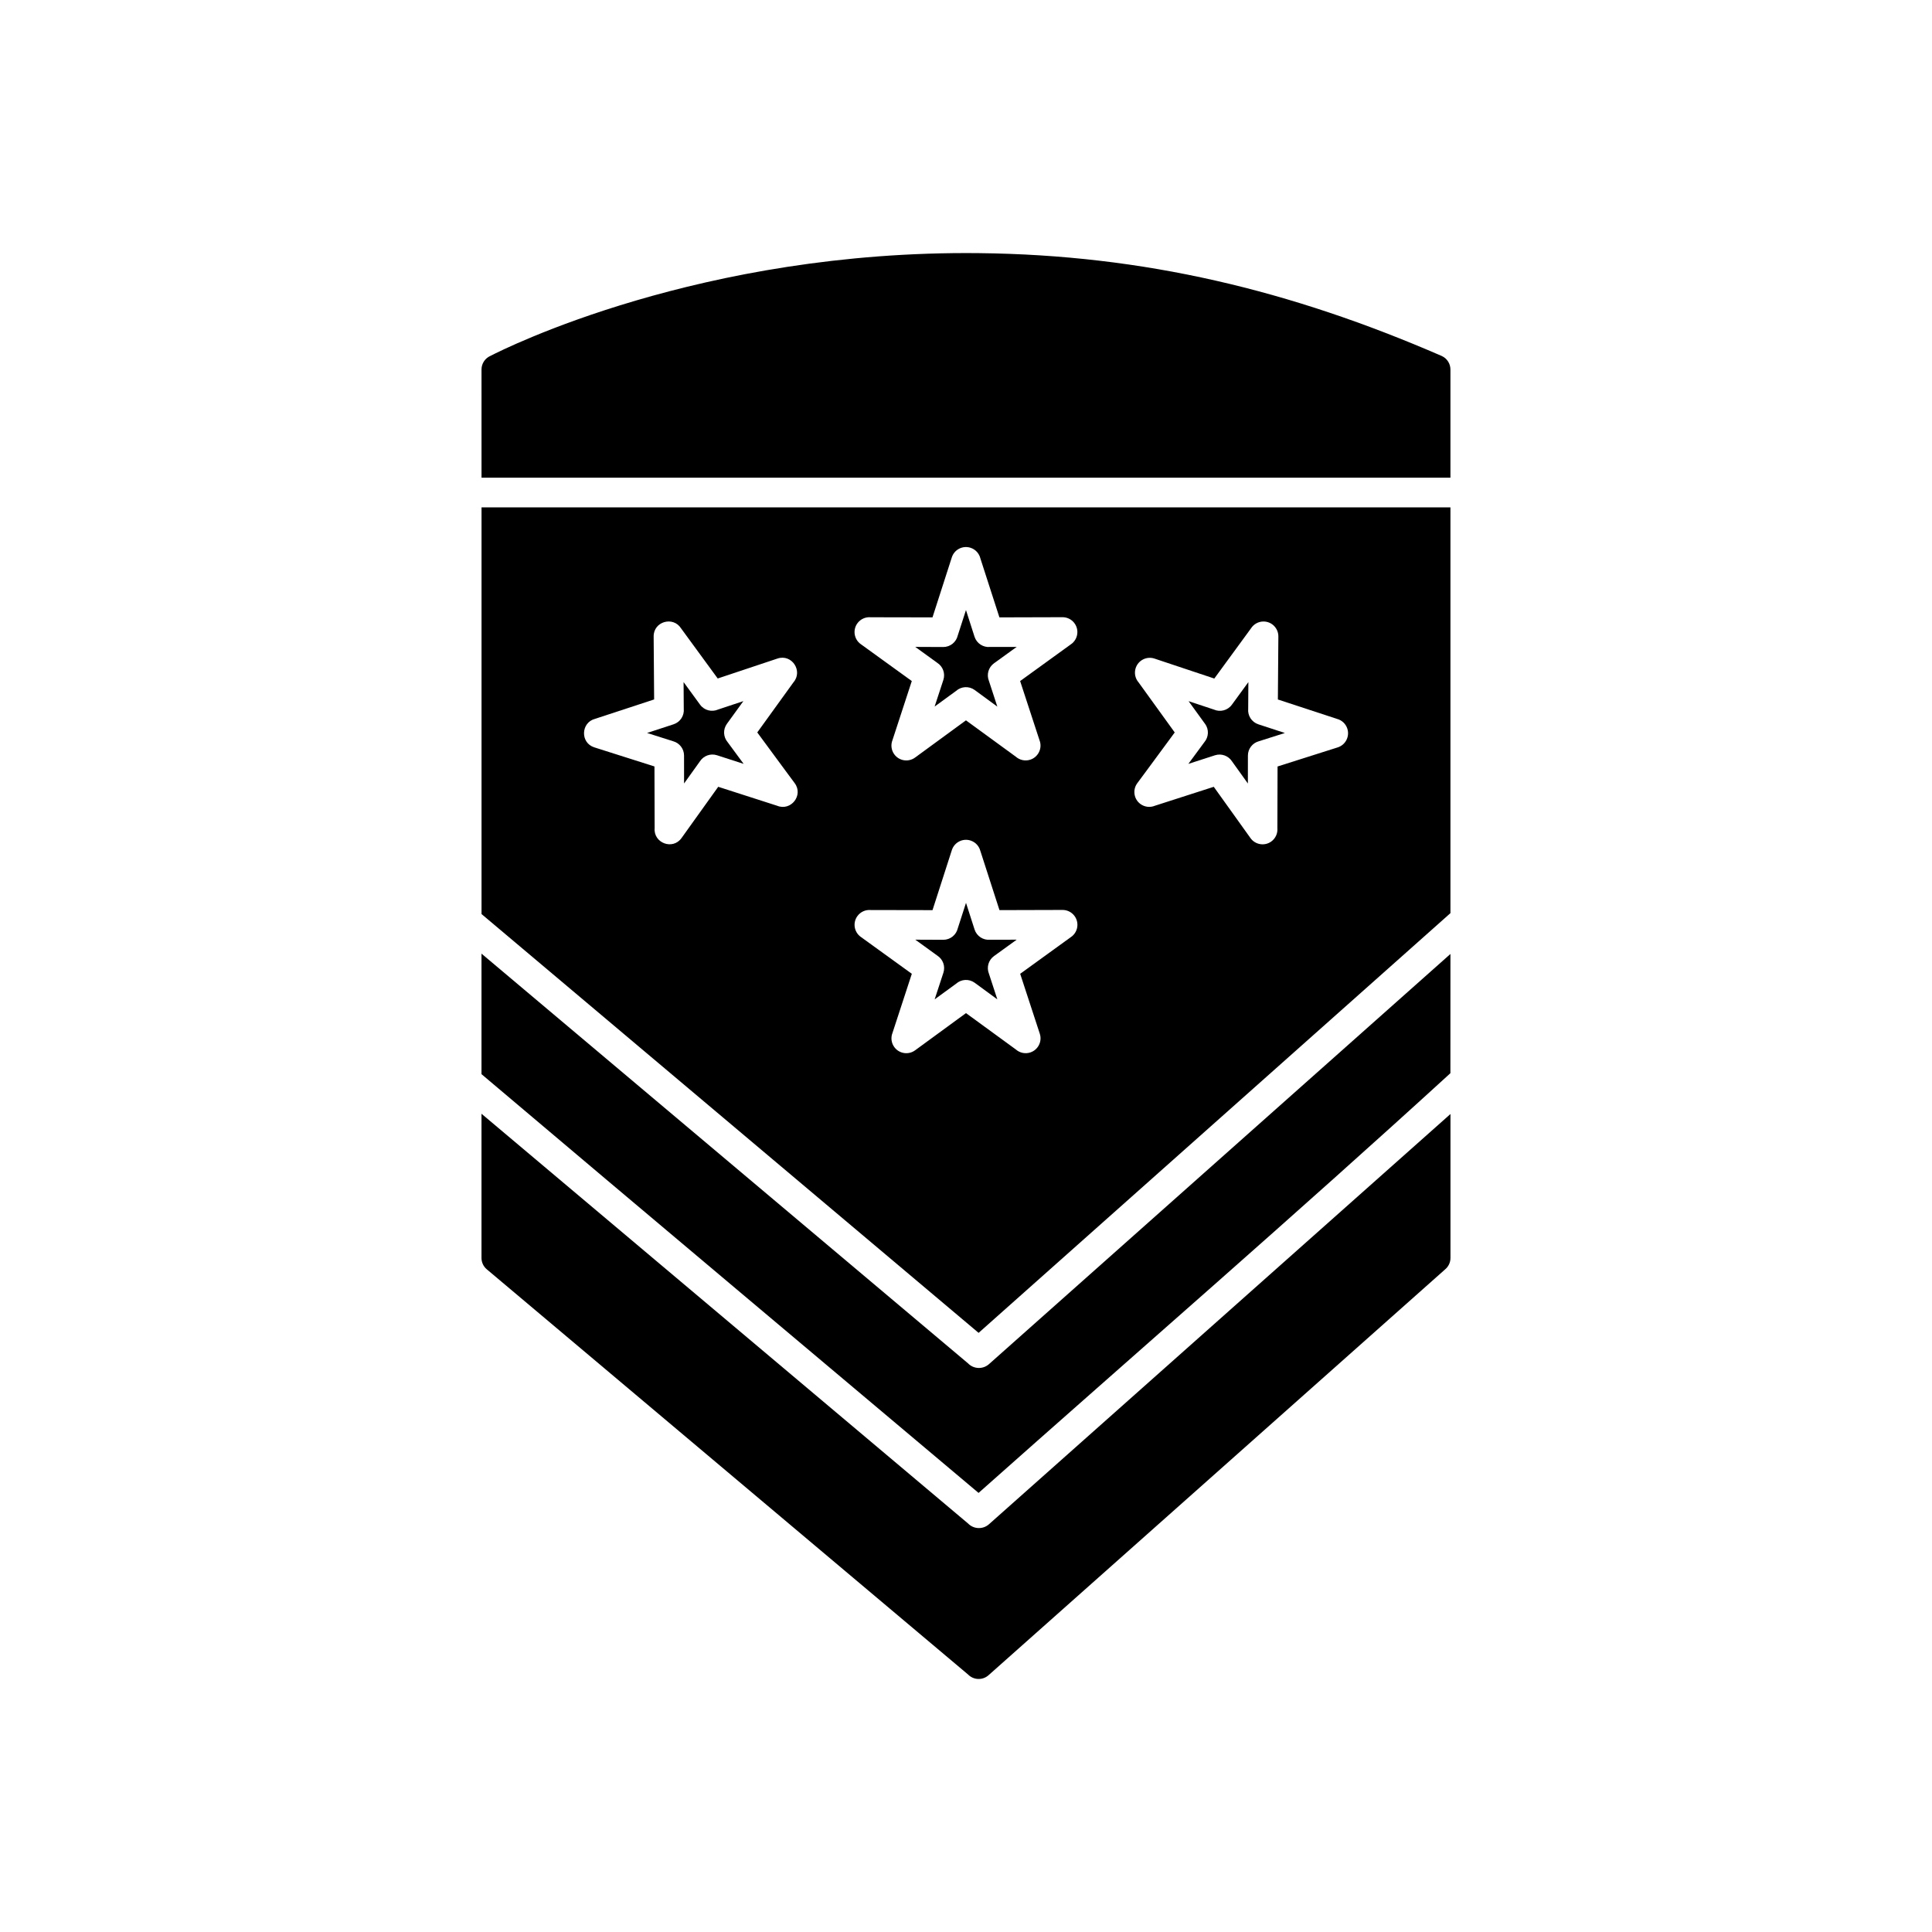 <?xml version="1.0" encoding="UTF-8"?>
<!-- Uploaded to: ICON Repo, www.iconrepo.com, Generator: ICON Repo Mixer Tools -->
<svg fill="#000000" width="800px" height="800px" version="1.1" viewBox="144 144 512 512" xmlns="http://www.w3.org/2000/svg">
 <g fill-rule="evenodd">
  <path d="m271.61 270.59h256.77v-28.609c0.023-1.523-0.844-2.984-2.32-3.648-40.012-17.383-78.871-26.781-122.67-27.25-73.695-0.793-125.58 25.254-129.4 27.223-1.402 0.602-2.383 1.996-2.383 3.617z"/>
  <path d="m408.3 331.25-2.231-6.82c-0.656-1.637-0.145-3.57 1.348-4.648l6.012-4.344-7.059 0.012c-1.797 0.168-3.531-0.922-4.109-2.711l-2.269-7.066-2.184 6.762c-0.41 1.738-1.973 3.031-3.84 3.031l-7.414-0.031 5.828 4.219c1.477 0.945 2.188 2.797 1.617 4.539l-2.316 7.055 5.688-4.148c1.355-1.207 3.41-1.352 4.938-0.238l5.984 4.387z"/>
  <path d="m463.36 335.83c1.082 1.5 0.957 3.508-0.195 4.856l-4.238 5.75 7.055-2.281c1.723-0.555 3.547 0.141 4.492 1.582l4.227 5.898 0.008-7.41c0.004-1.805 1.227-3.324 2.883-3.781l6.914-2.195-7.031-2.301c-1.785-0.586-2.867-2.324-2.691-4.117l0.047-7.066-4.375 5.996c-1.113 1.523-3.113 2.012-4.769 1.277l-6.699-2.227 4.363 6.019z"/>
  <path d="m406.38 393.04c-1.797 0.168-3.531-0.922-4.109-2.711l-2.269-7.066-2.184 6.762c-0.41 1.738-1.973 3.031-3.84 3.031l-7.414-0.031 5.828 4.219c1.477 0.945 2.188 2.797 1.617 4.539l-2.316 7.055 5.688-4.148c1.355-1.207 3.41-1.352 4.938-0.238l5.984 4.387-2.231-6.82c-0.656-1.637-0.145-3.57 1.348-4.648l6.012-4.344-7.059 0.012z"/>
  <path d="m341.07 346.43-4.238-5.75c-1.148-1.348-1.277-3.356-0.195-4.856l4.363-6.019-6.699 2.227c-1.656 0.734-3.656 0.242-4.769-1.277l-4.375-5.996 0.047 7.066c0.176 1.793-0.906 3.531-2.691 4.117l-7.031 2.301 6.914 2.195c1.66 0.461 2.879 1.977 2.883 3.781l0.008 7.41 4.227-5.898c0.949-1.441 2.773-2.137 4.492-1.582l7.055 2.281z"/>
  <path d="m419.55 340.36c0.676 2.066-0.453 4.289-2.516 4.965-1.379 0.449-2.828 0.098-3.84-0.797l-13.203-9.629-13.496 9.867c-1.758 1.281-4.219 0.895-5.5-0.859-0.828-1.133-0.961-2.562-0.477-3.777l5.117-15.648-13.543-9.793c-1.762-1.273-2.156-3.734-0.883-5.496 0.844-1.164 2.207-1.734 3.543-1.613l16.367 0.031 5.125-15.914c0.668-2.07 2.887-3.203 4.953-2.535 1.359 0.438 2.316 1.547 2.621 2.84l5.039 15.609 16.715-0.047c2.172-0.004 3.938 1.754 3.945 3.93 0.004 1.391-0.719 2.617-1.809 3.32l-13.363 9.672 5.199 15.879zm108.83-61.898h-256.77v107.77l131.73 110.99 125.04-111.23v-107.52zm-124.55 91.121 5.039 15.609 16.715-0.047c2.172-0.004 3.938 1.754 3.945 3.93 0.004 1.391-0.719 2.617-1.809 3.32l-13.363 9.672 5.199 15.879c0.676 2.066-0.453 4.289-2.516 4.965-1.379 0.449-2.828 0.098-3.84-0.797l-13.203-9.629-13.496 9.867c-1.758 1.281-4.219 0.895-5.5-0.859-0.828-1.133-0.961-2.562-0.477-3.777l5.117-15.648-13.543-9.793c-1.762-1.273-2.156-3.734-0.883-5.496 0.844-1.164 2.207-1.734 3.543-1.613l16.367 0.031 5.125-15.914c0.668-2.07 2.887-3.203 4.953-2.535 1.359 0.438 2.316 1.547 2.621 2.84zm61.828-17.07-15.602 5.019c-1.23 0.508-2.688 0.375-3.836-0.469-1.75-1.289-2.121-3.754-0.832-5.504l2.57-3.473 7.356-9.98-9.582-13.27c-0.875-1.016-1.211-2.449-0.758-3.812 0.684-2.062 2.914-3.18 4.977-2.492 5.281 1.773 10.566 3.531 15.852 5.289l9.711-13.281c0.703-1.109 1.945-1.844 3.356-1.836 2.172 0.016 3.922 1.789 3.91 3.961-0.047 5.57-0.09 11.141-0.129 16.707l15.652 5.137c1.266 0.328 2.336 1.281 2.762 2.617 0.656 2.07-0.488 4.285-2.562 4.941l-15.938 5.059-0.047 16.352c0.113 1.336-0.461 2.699-1.629 3.539-1.766 1.266-4.227 0.859-5.492-0.906l-4.492-6.277-5.238-7.312zm-111.39-27.68-9.582 13.27 7.356 9.98 2.57 3.473c2.367 3.211-1.027 7.473-4.672 5.973l-15.602-5.019-5.238 7.312-4.492 6.277c-2.332 3.258-7.457 1.312-7.121-2.629l-0.047-16.352-15.938-5.059c-3.769-1.195-3.574-6.574 0.199-7.562l15.652-5.137c-0.039-5.57-0.082-11.141-0.129-16.707-0.027-3.965 5.172-5.434 7.266-2.129l9.711 13.281c5.285-1.758 10.57-3.516 15.852-5.289 3.801-1.262 6.801 3.316 4.219 6.309z"/>
  <path d="m528.38 396.81-122.29 108.7c-1.609 1.43-4.051 1.332-5.539-0.195l-128.95-108.59v31.934c43.832 37.086 87.82 73.992 131.73 110.98 41.609-36.984 83.988-73.695 125.04-111.23z"/>
  <path d="m528.38 439.23-122.29 108.71c-1.609 1.43-4.051 1.332-5.539-0.195l-128.95-108.59v38.211c0 1.121 0.477 2.234 1.402 3.012l127.54 107.38c1.461 1.496 3.852 1.594 5.43 0.191l120.95-107.51c0.891-0.723 1.465-1.824 1.465-3.062v-38.137z"/>
 </g>
</svg>